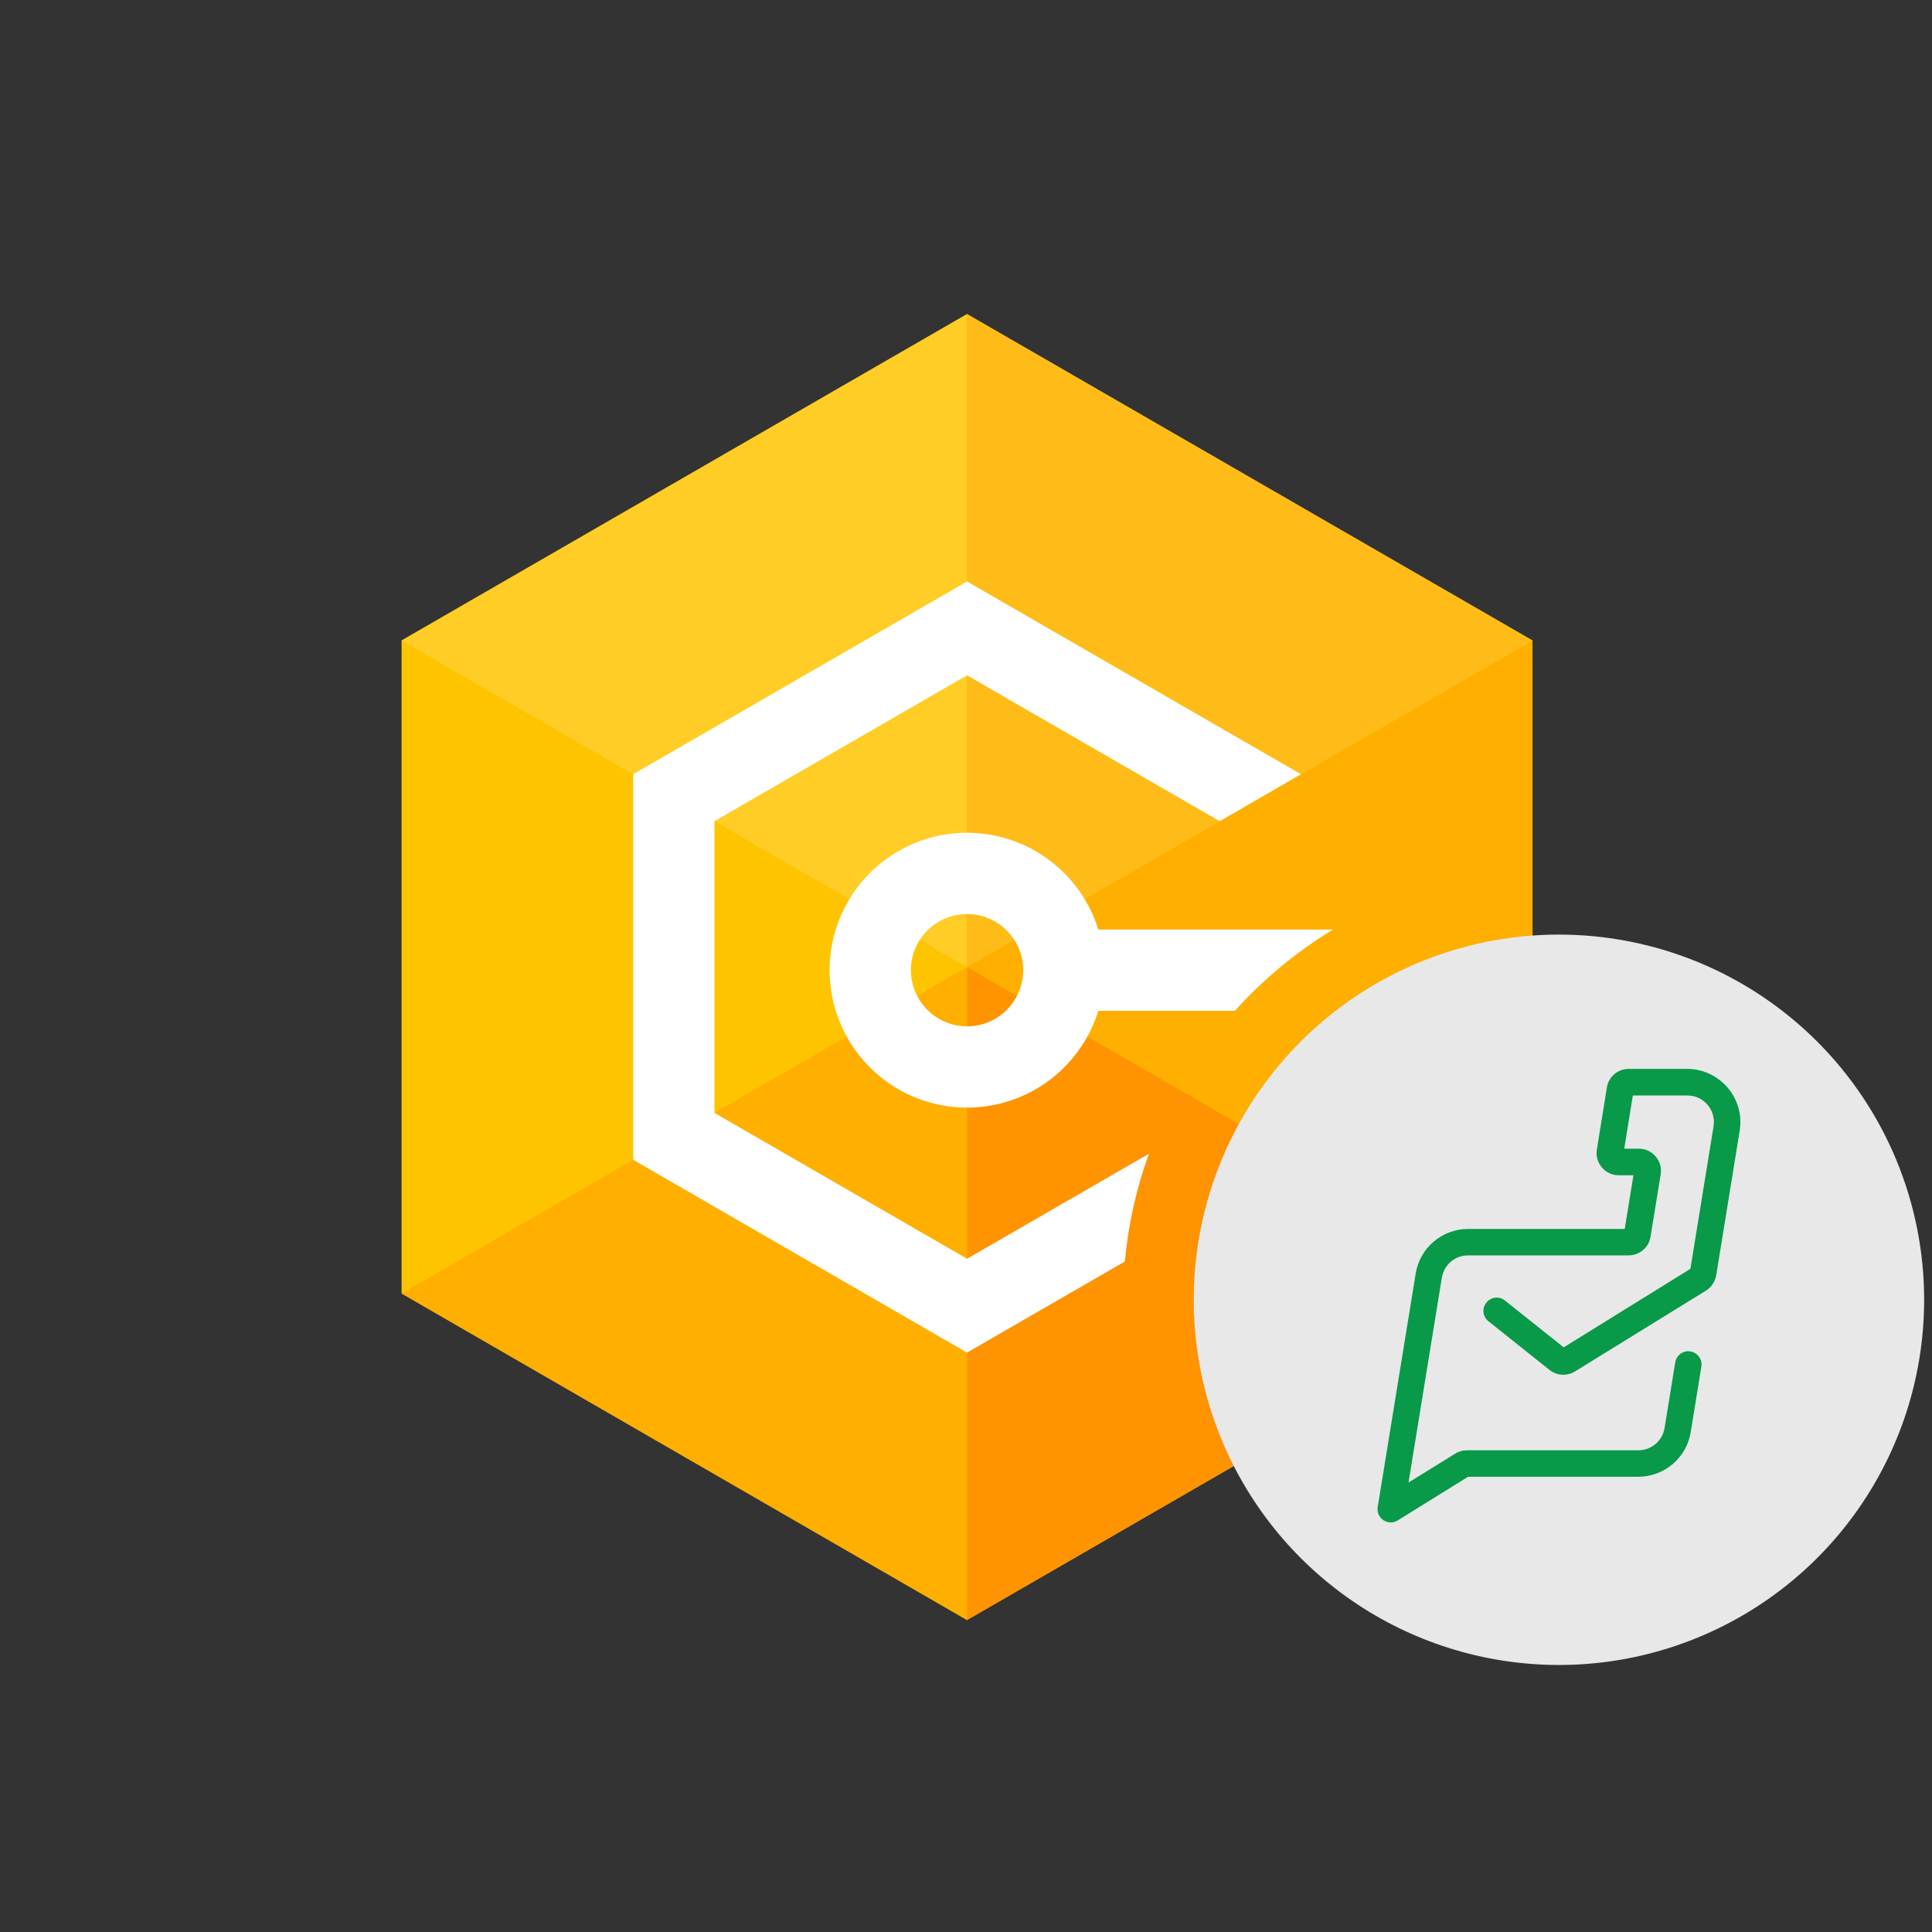 <svg width="246" height="246" viewBox="0 0 246 246" fill="none" xmlns="http://www.w3.org/2000/svg">
<rect x="0" y="0" width="246" height="246" fill="#333333" stroke="none"/>
<g clip-path="url(#clip0_12660_3013)">
<path d="M195.133 81.555V164.696L123.134 206.276L51.134 164.696V81.555L123.134 39.994L195.133 81.555Z" fill="#FFC400"/>
<path d="M123.134 39.994L51.134 81.555L123.134 123.134V39.992V39.994Z" fill="#FFCD26"/>
<path d="M123.134 123.134L51.134 164.696L123.134 206.276V206.274V123.134Z" fill="#FFAF00"/>
<path d="M195.133 81.555L123.134 123.134L195.133 164.696V164.695V81.555Z" fill="#FFAF00"/>
<path d="M123.134 39.992V123.134L195.133 81.555L123.134 39.994" fill="#FFBC19"/>
<path d="M123.134 123.134V206.274L195.133 164.695L123.134 123.134Z" fill="#FF9300"/>
<path d="M123.132 106.034C119.894 106.034 116.72 106.933 113.963 108.63C111.205 110.326 108.973 112.755 107.513 115.645C106.054 118.534 105.424 121.773 105.696 124.999C105.967 128.225 107.128 131.313 109.049 133.919C110.971 136.524 113.577 138.546 116.579 139.759C119.581 140.971 122.861 141.327 126.053 140.787C129.245 140.247 132.225 138.831 134.661 136.699C137.097 134.566 138.893 131.799 139.85 128.706H157.234C160.872 124.666 165.081 121.18 169.728 118.359H139.849C138.74 114.791 136.52 111.671 133.512 109.454C130.505 107.237 126.868 106.039 123.132 106.034ZM123.132 130.685C121.717 130.685 120.335 130.265 119.159 129.479C117.983 128.693 117.066 127.576 116.525 126.27C115.984 124.963 115.842 123.525 116.118 122.138C116.394 120.751 117.075 119.476 118.075 118.476C119.076 117.476 120.35 116.795 121.737 116.519C123.124 116.243 124.562 116.384 125.869 116.926C127.176 117.467 128.293 118.383 129.079 119.559C129.864 120.735 130.284 122.118 130.284 123.532C130.282 125.429 129.528 127.247 128.187 128.588C126.846 129.929 125.028 130.683 123.132 130.685Z" fill="white"/>
<path d="M146.29 146.905L123.133 160.277L90.966 141.701V104.557L123.133 85.988L155.3 104.557V104.559L165.647 98.584V98.582L123.133 74.04L80.619 98.582V147.673L123.133 172.227L143.223 160.625C143.656 155.94 144.687 151.329 146.29 146.905Z" fill="white"/>
<path fill-rule="evenodd" clip-rule="evenodd" d="M245 165.503C244.999 174.699 242.272 183.689 237.162 191.336C232.053 198.982 224.79 204.942 216.294 208.461C207.797 211.98 198.448 212.901 189.428 211.106C180.408 209.312 172.123 204.884 165.62 198.381C159.117 191.878 154.688 183.593 152.894 174.573C151.099 165.553 152.02 156.204 155.539 147.707C159.058 139.211 165.017 131.948 172.663 126.838C180.31 121.729 189.3 119.001 198.496 119C204.603 119 210.65 120.202 216.293 122.539C221.935 124.876 227.061 128.301 231.38 132.62C235.698 136.938 239.124 142.064 241.46 147.707C243.797 153.349 245 159.396 245 165.503Z" fill="#E8E8E8"/>
<path d="M177.093 193.85C176.774 193.85 176.436 193.75 176.157 193.571C175.599 193.213 175.32 192.555 175.42 191.898L180.26 162.156C180.519 160.563 181.336 159.128 182.551 158.092C183.766 157.057 185.339 156.479 186.933 156.479H206.872L207.987 149.646H206.115C205.278 149.646 204.501 149.287 203.964 148.65C203.426 148.013 203.187 147.196 203.326 146.379L204.601 138.471C204.82 137.096 205.995 136.1 207.39 136.1H214.819C216.811 136.1 218.684 136.977 219.978 138.49C221.273 140.004 221.831 141.997 221.512 143.969L218.524 162.375C218.385 163.172 217.927 163.889 217.23 164.328L200.538 174.627C199.522 175.244 198.227 175.184 197.291 174.427L189.522 168.232C188.785 167.654 188.666 166.579 189.263 165.861C189.841 165.124 190.917 165.005 191.634 165.603L199.103 171.559L215.238 161.559L218.186 143.411C218.345 142.435 218.066 141.439 217.429 140.682C216.791 139.925 215.855 139.487 214.859 139.487H207.908L206.812 146.26H208.664C209.501 146.26 210.278 146.618 210.816 147.256C211.353 147.893 211.592 148.71 211.453 149.527L210.158 157.475C209.939 158.849 208.764 159.845 207.37 159.845H186.933C185.26 159.845 183.865 161.041 183.587 162.694L179.344 188.77L185.3 185.085C185.738 184.806 186.256 184.667 186.794 184.667H208.605C210.278 184.667 211.672 183.471 211.951 181.818L213.306 173.471C213.465 172.555 214.321 171.917 215.238 172.077C216.154 172.236 216.791 173.093 216.632 174.009L215.277 182.356C215.019 183.949 214.202 185.384 212.987 186.42C211.772 187.455 210.198 188.033 208.605 188.033H186.933L177.97 193.591C177.711 193.77 177.392 193.85 177.093 193.85Z" fill="#089949"/>
</g>
<defs>
<clipPath id="clip0_12660_3013">
<rect width="246" height="246" fill="white"/>
</clipPath>
</defs>
</svg>
